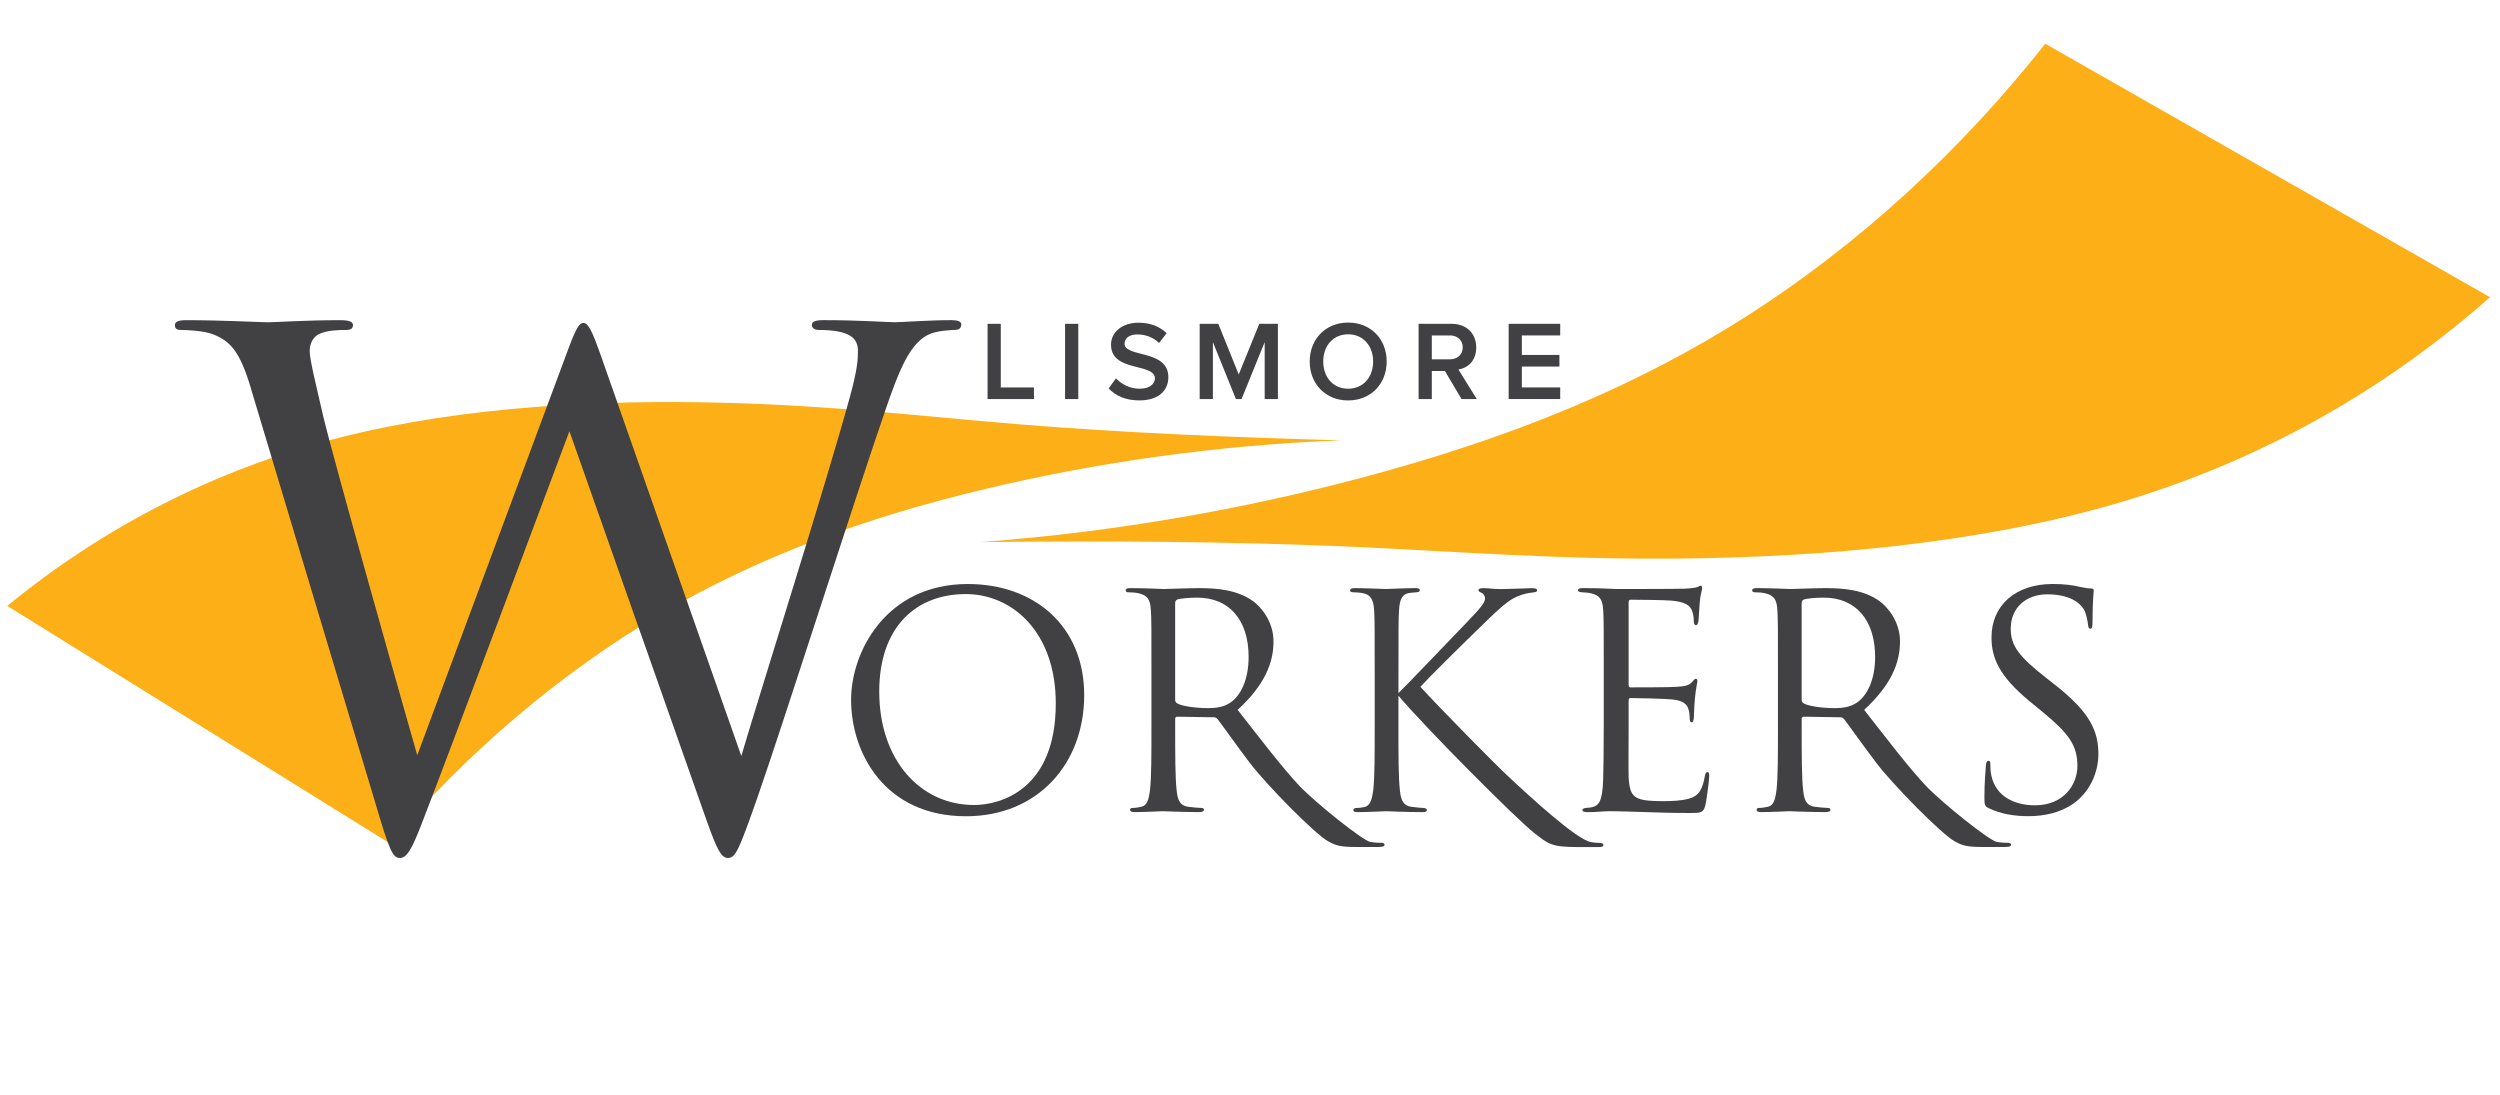 <svg xmlns="http://www.w3.org/2000/svg" id="Layer_1" data-name="Layer 1" viewBox="0 0 841.89 368.71"><defs><style>      .cls-1 {        fill: #fcaf17;        fill-rule: evenodd;      }      .cls-1, .cls-2 {        stroke-width: 0px;      }      .cls-2 {        fill: #414042;      }    </style></defs><path class="cls-1" d="m131.27,284c26.21-30.79,57.47-57.36,90.93-77.05,33.46-19.69,69.13-32.49,107.74-41.84,38.62-9.36,80.19-15.27,121.9-16.82-37.11-.98-74.2-2.62-107.65-5.32s-63.26-6.44-101.69-7.37c-38.43-.93-85.47.95-127.83,11.7-42.36,10.75-80.03,30.37-112.22,56.75l128.82,79.95Z"></path><path class="cls-1" d="m688.75,14.73c-28.47,36.1-62.85,67.62-100.03,91.41-37.18,23.79-77.15,39.85-120.63,52.12-43.48,12.27-90.46,20.76-137.77,24.29,42.2-.47,84.41-.18,122.53,1.46,38.12,1.64,72.15,4.62,115.85,4.05,43.7-.58,97.07-4.71,144.73-18.73,47.66-14.02,89.63-37.91,125.08-69.25L688.75,14.73Z"></path><g><path class="cls-2" d="m84.54,130.88c-3.76-12.47-6.82-15.99-12.94-18.35-3.06-1.18-8.94-1.41-10.58-1.41-1.18,0-2.12-.23-2.12-1.65,0-1.18,1.41-1.65,3.76-1.65,12.23,0,25.17.71,27.75.71,2.12,0,12.47-.71,24.23-.71,3.29,0,4.23.71,4.23,1.65,0,1.41-1.18,1.65-2.35,1.65-1.88,0-6.35,0-9.17,1.41-1.41.71-3.06,2.59-3.06,5.64s2.12,11.29,4.47,21.64c3.53,15.05,27.99,101.37,31.75,114.54l50.1-134.77c3.53-9.64,4.47-10.82,5.88-10.82,1.65,0,3.06,3.06,5.88,11.05l47.27,134.77c6.82-23.05,28.46-91.26,36.69-121.36,2.35-8.7,2.59-11.99,2.59-15.05,0-4.23-2.59-7.06-13.41-7.06-1.18,0-2.12-.71-2.12-1.65,0-1.18,1.18-1.65,4-1.65,11.99,0,21.87.71,23.99.71,1.65,0,11.76-.71,19.05-.71,2.12,0,3.29.47,3.29,1.41,0,1.18-.71,1.88-2.12,1.88-.94,0-5.41.24-8,1.18-7.06,2.59-10.82,12.47-15.29,25.4-10.35,29.87-34.1,104.66-43.28,131.01-6.12,17.4-7.29,20.23-9.88,20.23-2.35,0-3.76-3.06-7.06-12.23l-46.33-131.48c-8.7,23.28-40.92,109.37-49.39,131.24-3.76,9.88-5.41,12.47-7.76,12.47s-3.53-2.59-8.23-18.58l-41.87-139.47Z"></path><path class="cls-2" d="m286.61,235.67c0-16.16,11.77-39,39.3-39,22.44,0,39.2,14.16,39.2,37.41s-15.76,40.8-39.8,40.8c-27.33,0-38.7-21.25-38.7-39.2Zm68.93,1.2c0-23.94-14.56-36.81-30.32-36.81-16.66,0-29.13,10.97-29.13,32.82,0,23.24,13.97,38.21,31.92,38.21,8.98,0,27.53-5.19,27.53-34.22Z"></path><path class="cls-2" d="m387.76,226.99c0-15.56,0-18.35-.2-21.55-.2-3.39-1-4.99-4.29-5.69-.8-.2-2.49-.3-3.39-.3-.4,0-.8-.2-.8-.6,0-.6.5-.8,1.6-.8,4.49,0,10.77.3,11.27.3,1.1,0,8.68-.3,11.77-.3,6.29,0,12.97.6,18.26,4.39,2.49,1.8,6.88,6.68,6.88,13.57,0,7.38-3.09,14.76-12.07,23.04,8.18,10.47,14.96,19.35,20.75,25.54,5.39,5.69,21.44,18.54,23.93,18.94,1.89.3,3.29.3,3.89.3.5,0,.9.3.9.6,0,.6-.6.8-2.39.8h-7.08c-5.59,0-6.9-.5-9.5-1.9-4.29-2.29-20.72-18.94-26.4-26.42-4.19-5.49-8.88-12.17-10.87-14.76-.4-.4-.7-.6-1.3-.6l-12.27-.2c-.5,0-.7.3-.7.8v2.39c0,9.58,0,17.46.5,21.65.3,2.89.9,5.09,3.89,5.49,1.4.2,3.59.4,4.49.4.6,0,.8.3.8.6,0,.5-.5.8-1.6.8-5.49,0-11.77-.3-12.27-.3-.1,0-6.38.3-9.38.3-1.1,0-1.6-.2-1.6-.8,0-.3.2-.6.8-.6.9,0,2.09-.2,2.99-.4,1.99-.4,2.49-2.59,2.89-5.49.5-4.19.5-12.07.5-21.65v-17.56Zm7.98,8.68c0,.5.2.9.7,1.2,1.5.9,6.08,1.6,10.47,1.6,2.39,0,5.19-.3,7.48-1.9,3.49-2.39,6.09-7.78,6.09-15.36,0-12.47-6.58-19.95-17.26-19.95-2.99,0-5.69.3-6.68.6-.5.2-.8.6-.8,1.2v32.62Z"></path><path class="cls-2" d="m470.96,233.38c3.09-2.99,16.66-17.26,22.74-23.54,5.98-6.18,6.38-7.18,6.38-8.38,0-.8-.5-1.6-1.3-1.89-.7-.3-.9-.5-.9-.9s.6-.6,1.5-.6c2.89,0,2.59.3,5.98.3,3.09,0,8.98-.3,10.57-.3,1.4,0,1.7.3,1.7.7s-.2.6-1.1.7c-1.89.2-3.69.6-5.09,1.2-2.49,1-4.39,2.19-10.38,7.98-8.78,8.48-20.15,19.75-22.74,22.64,6.28,6.88,24.44,25.34,29.13,29.73,8.18,7.68,23.43,21.64,28.22,22.53.9.2,1.89.3,2.89.3.8,0,1.4.2,1.4.7s-.4.7-1.5.7h-7.38c-8.68,0-9.8-1.1-14.49-4.79-5.99-4.69-36.88-35.7-45.66-46.18v10.27c0,9.58,0,17.46.5,21.65.3,2.89.9,5.09,3.89,5.49,1.4.2,3.39.4,3.99.4.9,0,1.2.4,1.2.7,0,.5-.4.7-1.5.7-5.49,0-11.77-.3-12.27-.3s-6.38.3-9.38.3c-1.1,0-1.6-.1-1.6-.7,0-.3.2-.7,1.1-.7.6,0,1.7-.1,2.59-.3,1.99-.4,2.59-2.69,2.99-5.59.5-4.19.5-12.07.5-21.65v-17.56c0-15.56,0-18.35-.2-21.55-.2-3.39-1.2-5.09-3.39-5.59-1.1-.3-2.89-.4-3.59-.4-.8,0-1.1-.2-1.1-.6,0-.6.5-.8,1.6-.8,3.29,0,9.98.3,10.48.3s6.78-.3,9.78-.3c1.1,0,1.6.2,1.6.7,0,.4-.2.6-1.1.7-1.1.1-1.2.1-2.19.2-2.69.3-3.49,2.29-3.69,5.79-.2,3.19-.2,5.99-.2,21.55v6.38Z"></path><path class="cls-2" d="m540.08,226.99c0-15.56,0-18.35-.2-21.55-.2-3.39-1-4.99-4.29-5.69-.7-.2-1.99-.2-2.89-.3-.7-.1-1.3-.2-1.3-.6,0-.6.5-.8,1.6-.8,2.29,0,4.99,0,11.27.3.7,0,20.55,0,22.84-.1,2.19-.1,3.99-.3,4.59-.6.6-.3.8-.4,1.1-.4s.4.4.4.9c0,.7-.6,1.89-.8,4.69-.1,1.5-.2,3.39-.4,5.99-.1,1-.4,1.7-.8,1.7-.6,0-.8-.5-.8-1.3,0-1.3-.2-2.49-.5-3.29-.7-2.29-2.79-3.29-7.18-3.69-1.7-.2-12.57-.3-13.67-.3-.4,0-.6.3-.6,1v27.53c0,.7.1,1,.6,1,1.3,0,13.57,0,15.86-.2,2.69-.2,3.99-.5,4.99-1.7.5-.6.8-1,1.2-1,.3,0,.5.2.5.8s-.5,2.29-.8,5.59c-.3,3.09-.3,5.39-.4,6.78-.1,1-.3,1.5-.7,1.5-.6,0-.7-.8-.7-1.6,0-.9-.1-1.9-.4-2.79-.4-1.5-1.6-2.89-5.19-3.29-2.69-.3-12.57-.5-14.26-.5-.5,0-.7.3-.7.7v8.78c0,3.39-.1,14.96,0,17.06.2,4.09.8,6.28,3.29,7.28,1.7.7,4.39.9,8.28.9,2.99,0,6.28-.1,8.98-.9,3.19-1,4.29-3.09,5.09-7.38.2-1.1.4-1.5.9-1.5.6,0,.6.8.6,1.5,0,.8-.8,7.58-1.3,9.68-.7,2.59-1.5,2.59-5.39,2.59-7.38,0-10.67-.2-14.56-.3-3.99-.1-8.58-.3-12.47-.3-2.39,0-4.79.4-7.38.3-1.1,0-1.6-.2-1.6-.8,0-.3.5-.5,1.1-.6,1-.1,1.6-.1,2.29-.3,2.09-.5,3.39-1.9,3.59-9.38.1-3.89.2-8.98.2-17.86v-17.56Z"></path><path class="cls-2" d="m598.74,226.99c0-15.56,0-18.35-.2-21.55-.2-3.39-1-4.99-4.29-5.69-.8-.2-2.49-.3-3.39-.3-.4,0-.8-.2-.8-.6,0-.6.5-.8,1.6-.8,4.49,0,10.77.3,11.27.3,1.1,0,8.68-.3,11.77-.3,6.29,0,12.97.6,18.26,4.39,2.49,1.8,6.88,6.68,6.88,13.57,0,7.38-3.09,14.76-12.07,23.04,8.18,10.47,14.96,19.35,20.75,25.54,5.39,5.69,21.44,18.54,23.93,18.94,1.89.3,3.29.3,3.89.3.5,0,.9.3.9.6,0,.6-.6.8-2.39.8h-7.08c-5.59,0-6.9-.5-9.5-1.9-4.29-2.29-20.72-18.94-26.4-26.42-4.19-5.49-8.88-12.17-10.87-14.76-.4-.4-.7-.6-1.3-.6l-12.27-.2c-.5,0-.7.3-.7.8v2.39c0,9.58,0,17.46.5,21.65.3,2.89.9,5.09,3.89,5.49,1.4.2,3.59.4,4.49.4.6,0,.8.3.8.6,0,.5-.5.8-1.6.8-5.49,0-11.77-.3-12.27-.3-.1,0-6.38.3-9.38.3-1.1,0-1.6-.2-1.6-.8,0-.3.2-.6.8-.6.9,0,2.09-.2,2.99-.4,1.99-.4,2.49-2.59,2.89-5.49.5-4.19.5-12.07.5-21.65v-17.56Zm7.98,8.68c0,.5.2.9.7,1.2,1.5.9,6.08,1.6,10.47,1.6,2.39,0,5.19-.3,7.48-1.9,3.49-2.39,6.09-7.78,6.09-15.36,0-12.47-6.58-19.95-17.26-19.95-2.99,0-5.69.3-6.68.6-.5.2-.8.6-.8,1.2v32.62Z"></path><path class="cls-2" d="m669.76,272.18c-1.4-.7-1.5-1.1-1.5-3.79,0-4.99.4-8.98.5-10.57.1-1.1.3-1.6.8-1.6.6,0,.7.3.7,1.1,0,.9,0,2.29.3,3.69,1.5,7.38,8.08,10.18,14.76,10.18,9.58,0,14.26-6.88,14.26-13.27,0-6.88-2.89-10.87-11.47-17.96l-4.49-3.69c-10.57-8.68-12.97-14.86-12.97-21.65,0-10.67,7.98-17.96,20.65-17.96,3.89,0,6.78.4,9.28,1,1.89.4,2.69.5,3.49.5s1,.2,1,.7-.4,3.79-.4,10.57c0,1.6-.2,2.29-.7,2.29-.6,0-.7-.5-.8-1.3-.1-1.2-.7-3.89-1.3-4.99s-3.29-5.29-12.47-5.29c-6.88,0-12.27,4.29-12.27,11.57,0,5.69,2.59,9.28,12.17,16.76l2.79,2.19c11.77,9.28,14.56,15.46,14.56,23.44,0,4.09-1.6,11.67-8.48,16.56-4.29,2.99-9.68,4.19-15.06,4.19-4.69,0-9.28-.7-13.37-2.69Z"></path></g><g><path class="cls-2" d="m332.57,109.05h4.45v21.43h11.17v3.91h-15.62v-25.34Z"></path><path class="cls-2" d="m358.67,109.05h4.45v25.34h-4.45v-25.34Z"></path><path class="cls-2" d="m375.81,127.4c1.75,1.86,4.48,3.5,8.02,3.5s5.09-1.79,5.09-3.46c0-2.28-2.7-2.96-5.78-3.76-4.14-1.03-9-2.24-9-7.6,0-4.18,3.69-7.41,9.23-7.41,3.95,0,7.14,1.25,9.5,3.53l-2.55,3.31c-1.98-1.98-4.67-2.89-7.33-2.89s-4.29,1.25-4.29,3.15,2.58,2.62,5.59,3.38c4.18,1.06,9.16,2.36,9.16,7.86,0,4.22-2.96,7.83-9.8,7.83-4.67,0-8.05-1.63-10.3-4.03l2.47-3.42Z"></path><path class="cls-2" d="m425.89,115.2l-7.79,19.19h-1.9l-7.75-19.19v19.19h-4.45v-25.34h6.27l6.88,17.06,6.92-17.06h6.27v25.34h-4.45v-19.19Z"></path><path class="cls-2" d="m454.01,108.63c7.6,0,12.96,5.55,12.96,13.11s-5.36,13.11-12.96,13.11-12.96-5.55-12.96-13.11,5.36-13.11,12.96-13.11Zm0,3.95c-5.13,0-8.4,3.91-8.4,9.16s3.27,9.16,8.4,9.16,8.4-3.95,8.4-9.16-3.31-9.16-8.4-9.16Z"></path><path class="cls-2" d="m486.58,124.93h-4.41v9.46h-4.45v-25.34h11.13c5.02,0,8.28,3.27,8.28,7.94s-2.96,6.95-6,7.45l6.19,9.95h-5.13l-5.62-9.46Zm1.67-11.97h-6.08v8.05h6.08c2.51,0,4.33-1.6,4.33-4.03s-1.82-4.03-4.33-4.03Z"></path><path class="cls-2" d="m508.05,109.05h17.36v3.91h-12.92v6.57h12.65v3.91h-12.65v7.03h12.92v3.91h-17.36v-25.34Z"></path></g></svg>